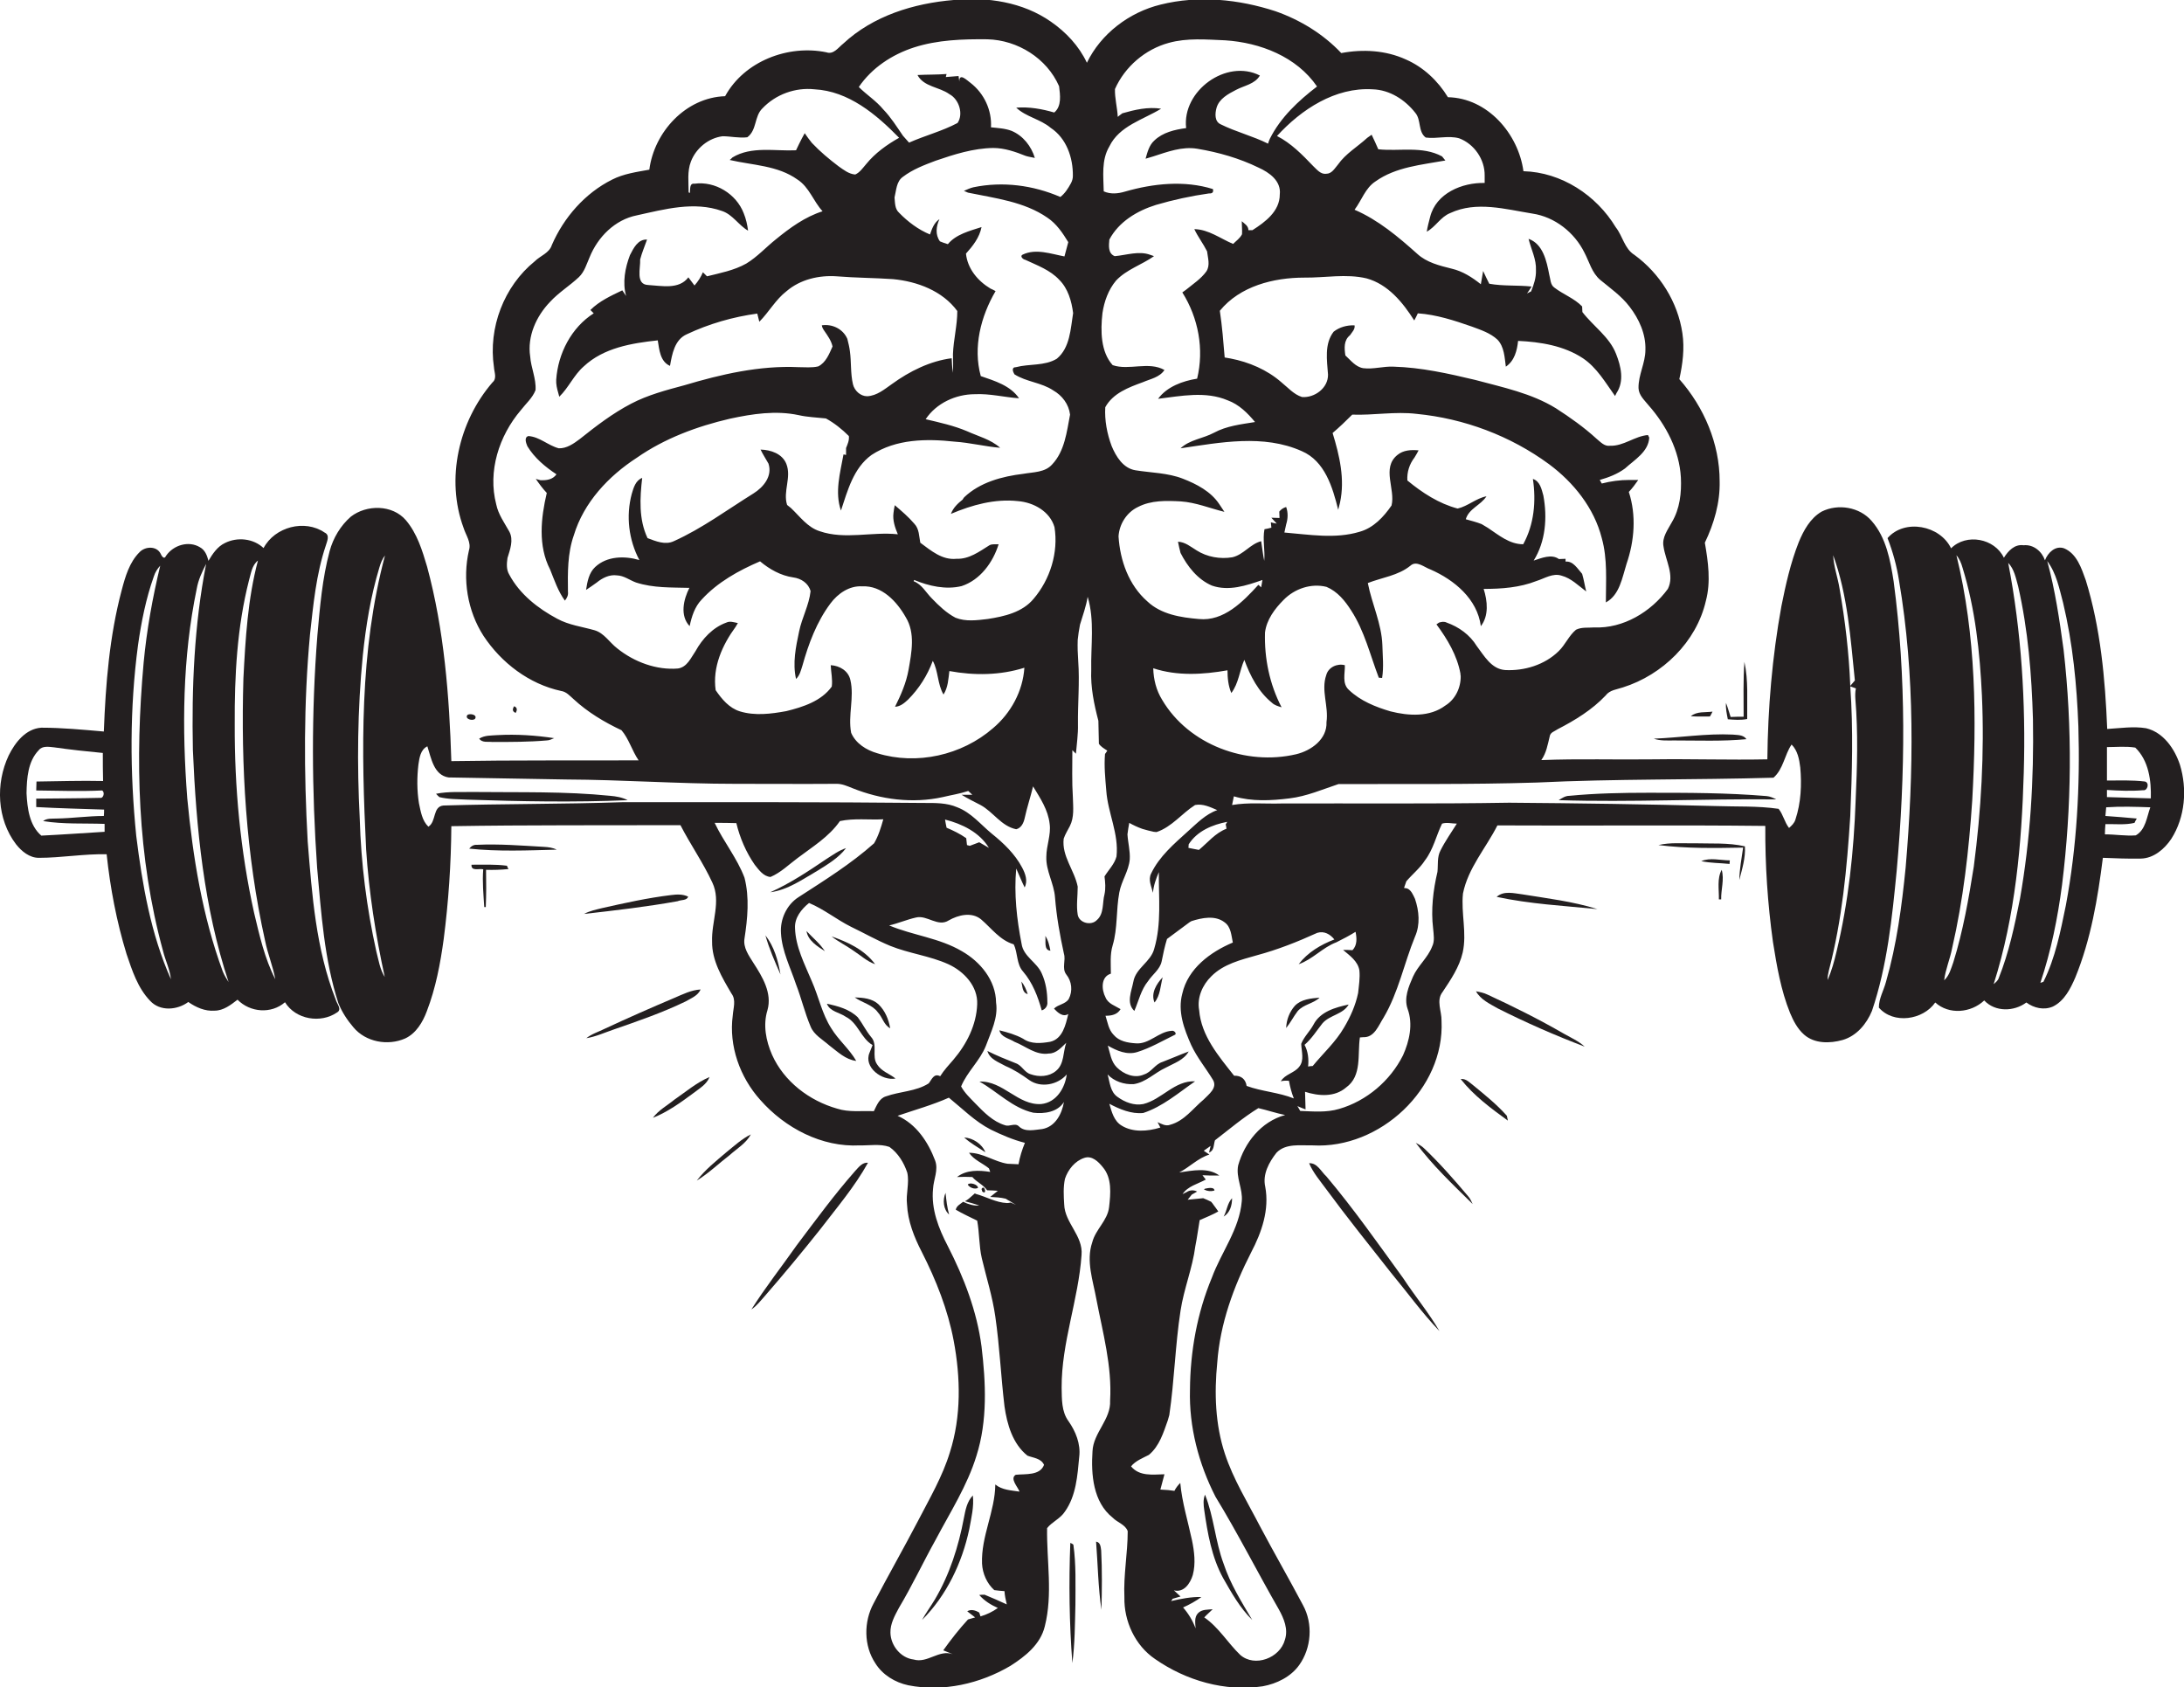 <?xml version="1.0" encoding="utf-8"?>
<!-- Generator: Adobe Illustrator 19.2.0, SVG Export Plug-In . SVG Version: 6.00 Build 0)  -->
<svg version="1.1" id="Layer_1" xmlns="http://www.w3.org/2000/svg" xmlns:xlink="http://www.w3.org/1999/xlink" x="0px" y="0px"
	 viewBox="0 0 856 661.3" enable-background="new 0 0 856 661.3" xml:space="preserve">
<g>
	<path fill="#231F20" d="M742.2,227.9c-1.3-8.3-2.9-17.2-8.6-23.7c-4.7-5.5-13.2-6.9-19.6-3.7c-4.5,2.6-7.1,7.4-9,12
		c-3.2,8.1-5.1,16.6-6.8,25.1c-3.6,19.8-5.3,39.9-5.5,60c-14.9,0.3-29.7-0.2-44.6,0c-14.7,0.2-29.3-0.3-44,0.3
		c2-2.8,2.5-6.1,3.3-9.3c0.2-1.6,2-2,3.1-2.8c6.8-3.5,13.5-7.6,18.8-13.2c1.6-2.2,4.5-2.4,6.8-3.2c15.5-4.9,28.8-17.8,32.5-33.9
		c2-7.5,0.9-15.3-0.4-22.8c3.6-7.5,6-15.7,5.8-24.1c0-14.7-6.1-29-15.8-40c1.3-5.9,2.1-12,1.2-18c-1.8-12.2-8.8-23.4-18.8-30.7
		c-3.9-2.4-4.6-7.4-7.3-10.8c-7.6-12.6-21.3-21.6-36.2-22c-2-14.7-14.1-28.7-29.6-29c-3.9-6.4-9.6-11.8-16.5-14.8
		c-7.9-3.6-16.8-4.1-25.3-2.5c-7.1-7.5-16.1-13-25.8-16.4c-14.4-4.7-30.2-6.3-45-2.6c-12.3,3-23.4,11.4-28.9,22.8
		c-3.1-6.6-8.2-12-14.1-16.1c-11-7.7-25-9.8-38.1-8.5c-15.7,1.3-31.6,6.2-43.3,17.1c-1.9,1.5-3.8,4.4-6.6,3.4
		c-15-3.1-32.2,3.5-39.7,17.2c-15.4,0.5-27.8,14-29.7,28.8c-5,0.9-10.1,1.6-14.6,3.9C229.3,75.7,221,85.2,216.3,96
		c-1,3.2-4.5,4.2-6.7,6.4c-12.1,9.8-18.3,26.1-16,41.5c0.1,2,1.3,4.4-0.6,6c-13.2,15.3-18.4,37.8-11.3,57c0.9,2.9,3.1,5.7,2.1,8.8
		c-2.6,11.3-0.6,23.7,5.7,33.5c7,10.6,17.9,18.9,30.4,21.6c2.1,0.3,3.4,1.9,4.9,3.2c5.5,5.1,12,9,18.8,12.2c2.9,3.4,4.1,8,6.7,11.8
		c-24.5,0.1-48.9-0.1-73.4,0.3c-0.8-25.6-2.8-51.4-9.5-76.2c-1.9-6.4-3.9-13-8.3-18.2c-5.3-6.2-15.4-6.2-21.6-1.4
		c-4,3.5-6.9,8.3-8.3,13.5c-2.9,10.8-3.8,21.9-4.8,33c-2.4,30.3-2.2,60.8-0.1,91.1c1.6,17.8,2.8,35.9,8.3,53
		c1.4,3.5,3.5,6.7,5.9,9.5c4.8,5.8,13.5,7.4,20.3,4.4c4.3-2,6.9-6.4,8.5-10.7c3.5-9.1,5.3-18.7,6.6-28.2c1.9-14.7,2.9-29.5,3-44.3
		c29.9-0.5,59.8-0.3,89.8-0.4c3.9,7.6,8.9,14.7,12.5,22.5c3.5,7.4-0.4,15.4-0.1,23.1c-0.1,7.5,3.9,14.1,7.6,20.4
		c1.9,2.5,0.7,5.7,0.5,8.6c-1.6,11.9,2.8,24.2,10.8,33.1c9.7,11,24.1,18.6,39,17.8c3.8,0.1,7.9-0.7,11.6,0.6c3.4,2.4,5.7,6.2,7,10.1
		c0.9,4.1-0.6,8.3-0.1,12.4c0.3,6.6,2.8,12.9,5.8,18.7c5.6,11,10.2,22.6,12.5,34.8c2.7,14.4,3,29.6-1.5,43.7
		c-2.9,9.5-7.9,18-12.4,26.7c-5.7,10.9-11.8,21.6-17.5,32.5c-3.9,7.2-3.9,16.6,0.7,23.5c2.8,4.5,7.7,7.5,12.9,8.6
		c13.7,2.7,28.1-0.6,40-7.6c5.8-3.7,11.8-8.4,13.5-15.5c3.2-12.6,0.7-25.7,0.9-38.5c2-2.5,5.2-3.7,7-6.5c4.4-6.2,4.9-14.1,5.6-21.5
		c0.6-5-1.4-9.9-4.2-13.9c-2.8-3.8-2.6-8.7-2.7-13.1c-0.1-17.7,6.6-34.5,7.8-52c0.7-7.6-6.6-12.6-6.8-19.9c-0.2-3.3-0.4-6.7,0.3-10
		c1.2-3.6,3.9-7,7.6-8.2c3-1,5.5,1.5,7.2,3.6c3.7,4.3,3.1,10.4,2.5,15.7c-0.6,5.3-5.3,8.7-6.6,13.8c-2.5,7.3,0.3,15,1.6,22.2
		c2.5,13.1,6.2,26.3,5.4,39.8c0.4,7.4-6.6,12.6-6.9,19.9c-0.6,9,0.2,19.9,7.9,26c1.8,1.9,5,2.7,5.9,5.3c0,8.7-1.7,17.2-1.3,25.9
		c-0.2,9.4,4.2,18.9,12,24.2c12.2,8.5,27.5,12.9,42.2,10.7c5.5-1,11-3.7,14.3-8.3c4.8-6.7,5.5-16.2,1.5-23.5
		c-5.5-10.4-11.4-20.6-16.9-31c-4.8-9.3-10.4-18.3-13.7-28.3c-3.8-11.5-4.2-23.8-3-35.8c1.1-15.2,6.4-29.7,13.3-43.2
		c4.1-7.8,7.2-16.7,5.5-25.7c-1.1-4.9,1.5-9.6,4.4-13.3c3.6-3.8,9.5-2.8,14.2-2.9c26.3,1.5,51.8-22.2,50.5-48.8
		c0.1-3.8-2.2-8,0.4-11.3c3.2-4.8,6.6-9.8,7.9-15.5c1.7-7.6-0.7-15.4,0.1-23.1c2-10,9-17.8,13.5-26.7c35,0.2,70-0.2,105,0.2
		c-0.1,15.2,0.9,30.4,3,45.5c1.5,9.4,3.1,18.9,6.7,27.8c1.3,3.1,2.9,6.2,5.5,8.5c4.1,3.6,10.1,3.5,15.1,2.1
		c5.5-1.6,9.4-6.3,11.5-11.4c6-17.7,7.9-36.5,9.7-55C746.8,303.3,747.2,265.4,742.2,227.9z M143.5,332.9c1.1,16.8,3.7,33.5,7.3,50
		c-1.9-3-2.4-6.6-3.3-10c-3.8-17.1-6-34.5-6.5-52c-1.1-21.3-0.9-42.8,1.2-64c1.2-11.6,3.1-23.3,6.5-34.5c0.5-1.7,1.1-3.3,2.2-4.7
		C140.9,255.1,141.6,294.4,143.5,332.9z M432.1,122.7c0.7-4.6,2.3-9.1,5.3-12.7c4.1-4.4,10.1-6.2,14.9-9.6c-0.3-0.1-1-0.4-1.4-0.5
		c-4.5-1.7-9.4,0.1-14,0.5c-2.7-1.1-2.3-4.2-2.1-6.5c3.7-7,10.9-11.3,18.3-13.6c6.8-2,13.8-3.5,20.8-4.5c1.3,0.1,1.8-0.5,1.5-1.7
		c-11.2-3.5-23.4-2.2-34.5,1c-2.7,0.8-5.6,1.1-8.3-0.1c-0.1-5.9-1-12.2,2.2-17.6c3.9-8.1,13.3-10.5,20.3-14.8
		c-5.2-0.8-10.3,0.4-15.2,1.8c-0.5,0.4-1.4,1-1.8,1.4c-0.2-3.7-1.2-7.3-1.1-10.9c3.9-8.8,11.9-15.6,21.1-18.1c7.2-2,14.7-1.3,22.1-1
		c13.7,0.9,28,6.4,36,18.1c-7.3,5.6-14.3,12.1-18.5,20.5c-0.3,0.6-0.5,1.3-0.7,1.9c-6-3-12.6-4.6-18.6-7.6c-2.4-1.1-2.2-4.2-1.6-6.4
		c1-3.6,4.6-5.5,7.7-7.1c3.2-1.7,7.3-2.2,9.3-5.6c-13.1-6.7-30.6,6-28.9,20.6c-4.5,0.6-9.2,1.7-12.5,4.9c-2,1.8-2.7,4.6-3.4,7.1
		c1-0.3,2-0.6,3-0.9c5.6-1.8,11.3-4,17.3-3c8.3,1.4,16.4,3.7,24,7.4c4.2,1.9,8.9,5.2,8.3,10.5c0,6.6-5.7,10.8-10.7,14
		c-0.4,0-1.2,0-1.6,0c0-1.7-1.5-2.5-2.6-3.5c0,1.7,0.2,3.4,0.1,5.1c-0.8,1.6-2.3,2.6-3.5,3.8c-5-2.1-9.6-5.7-15.2-5.8
		c1.4,3,3.5,5.7,5,8.7c0.3,2.6,1.3,5.5-0.3,7.9c-2.1,2.9-5.2,4.9-8,7.2c-0.4,0.3-1.1,0.8-1.4,1c6.3,10,8.6,22.3,5.8,33.8
		c-5.6,0.9-11.8,3.1-15.3,7.9c9-1.1,18.6-3.1,27.3,0.6c4.4,1.6,7.8,5,10.7,8.5c-5.5,0.9-11.1,1.5-16.1,4.2
		c-4.3,2.3-9.5,2.7-13.1,6.1c15.6-2.3,32.5-5.6,47.5,1.1c9.1,3.9,12.1,14.2,14.3,23c0.2-0.7,0.5-2.1,0.7-2.8
		c2-9.2-0.2-18.5-2.9-27.3c2.7-2.3,5.2-4.7,7.7-7.2c8.4,0.3,16.8-1.3,25.2-0.3c18.6,1.8,36.8,8.6,51.9,19.7
		c9.7,7.2,17.7,17.2,20.7,29c2.3,8.2,1.6,16.8,1.6,25.2c5.4-2.9,6.4-9.7,8.1-15.1c3.1-9,3.9-19,0.9-28.2c1.4-1.5,2.6-3.1,3.7-4.7
		c-0.7,0-2.1,0-2.8,0c-0.2,0-0.5,0-0.7,0c-3.7,0-7.3,0.5-10.8,1.4c-0.2-0.4-0.6-1.1-0.8-1.4c3.5-1,6.9-2.3,9.9-4.5
		c3.7-3.4,9.2-6.5,9.5-12.1l-0.5-1c-5.2,0.4-9.5,4.4-14.9,4.2c-2.2,0.3-3.7-1.5-5.2-2.7c-4.9-4.5-10.4-8.4-16-12
		c-9.6-5.9-20.8-8.2-31.6-11.1c-10.5-2.5-21.2-4.9-32-5.2c-4-0.2-7.9,1.1-11.9,0.6c-3-0.5-4.9-3.1-7-5c-0.4-2.8-0.7-5.9,1.8-7.9
		c0.8-1.2,2.1-2.4,1.8-3.9c-3-0.1-5.9,0.7-8.2,2.5c-3.7,4.8-2.6,11.2-2.2,16.8c0.1,5.3-5.3,9.2-10.2,8.8c-3.2-1-5.5-3.7-8.1-5.8
		c-5.6-4.9-12.7-7.9-19.9-9.3c-0.6-0.1-1.7-0.3-2.3-0.4c-0.5-6.1-1-12.3-1.9-18.3c7.9-9.7,21.1-13,33.1-13
		c8.1,0.1,16.4-1.6,24.4,0.3c8.4,2.3,14.2,9.4,18.7,16.5c0.4-0.7,1.1-2.1,1.4-2.8c7.3,0.5,14.3,2.8,21.2,5.2c3.5,1.3,7.2,2.5,10,5.1
		c2.7,2.8,2.8,7,3.3,10.6c3.4-2.3,4.4-6.3,4.8-10.1c8.8,0.4,18,1.9,25.4,6.8c5.5,3.7,8.8,9.5,12.6,14.8l0.6-1.2
		c3.1-4.7,1.7-10.5-0.2-15.3c-2.6-6.7-8.9-10.8-13.2-16.4c0-0.5-0.1-1.6-0.1-2.2c-3.1-3.2-7.4-4.7-10.9-7.4c-1.6-1.1-1.5-3.4-2-5.1
		c-1-5.2-2.4-12-8.1-14c1,4.1,3.1,8,2.9,12.3c0.1,2.9-0.8,5.6-1.9,8.3c-0.4,0.2-1.2,0.6-1.6,0.8c0.5-0.7,1.4-2,1.8-2.7
		c-5.5-0.6-11.1-0.1-16.6-1.1c-0.9-1.7-1.6-3.3-2.4-5c-0.3,1.7-0.6,3.5-0.9,5.2c-3.4-2.7-7.1-5.1-11.4-6.1
		c-4.8-1.2-9.8-2.4-13.5-5.8c-7.5-6.7-15.3-13.3-24.6-17.3c2.8-3.7,4.2-8.5,8.2-11.1c8-5.7,18.1-6.5,27.4-8.2
		c-0.3-0.4-1-1.2-1.3-1.6c-7.7-4.2-16.8-1.9-25-2.8c-0.8-1.9-1.7-3.8-2.6-5.7c-0.4,0.3-1.3,0.9-1.7,1.2c-3.8,3.5-8.5,6.2-11.5,10.5
		c-1.3,1.5-2.4,3.6-4.6,3.6c-2.2,0.3-3.7-1.7-5.1-3c-4.3-4.5-8.7-9-14.2-11.8c9.5-10.4,22.8-19.2,37.5-18.3
		c6.7,0.2,12.7,4.1,16.7,9.2c2.4,2.8,1,7.4,4.1,9.7c4.3,0.6,8.8-0.9,13.1,0.3c5.9,2.2,10.1,8.3,10,14.6c0,0.7,0,2.1,0,2.9
		c-8.8-0.2-19.1,4-21.4,13.4c-0.5,1.9-1,3.8-1.3,5.7c3.5-1.9,5.4-5.8,9.2-7.3c10.3-4.8,21.6-1.5,32.2,0.2
		c8.8,1.3,16.5,7.4,20.4,15.3c1.9,3.6,2.9,7.9,6.2,10.7c4,3.3,8.3,6.3,11.5,10.5c3.7,4.8,6.4,10.7,6.2,16.9c0,5.2-2.8,9.8-2.7,15
		c0.1,2.8,2.3,4.7,3.9,6.7c6.9,7.8,12.1,17.7,12.7,28.3c0.3,6-0.4,12.3-3.5,17.5c-1.6,3-4,6-3.3,9.6c0.8,5.5,4.4,11.2,1.7,16.6
		c-6.6,9-17.5,15.6-28.9,15.1c-2.3,0.2-4.9-0.2-7.1,0.9c-2.8,2.3-4.2,5.9-6.8,8.4c-5.5,5.4-13.5,7.8-21,7.4
		c-5.4-0.4-8.2-5.6-11.1-9.4c-2.7-4.4-7-7.5-11.8-9.2c-1-0.5-2-0.3-3,0l-1,0.7c4.3,5.8,8.1,12.2,9.4,19.3c0,0.3,0,0.6,0.1,0.9
		c0.1,4.6-2.1,9.2-6,11.6c-6.1,4.6-14.4,4.1-21.5,2.3c-5.8-1.7-11.8-4.1-16.3-8.4c-2.8-2.5-1.5-6.5-1.6-9.7c-3-0.8-6.5,0.8-7.3,3.9
		c-2.1,6,1,12.2,0.1,18.4c0.3,6.7-6,11.2-11.9,12.6c-19.6,4.6-42.1-3.7-52.5-21.3c-2.3-3.7-3.4-8-3.5-12.4
		c9.4,3.1,19.5,2.5,29.1,0.8c0,3,0.3,6.1,1.5,8.9c2.9-3.8,3.2-8.7,5.1-13c2.3,6.3,5.5,12.5,10.8,16.8c1,1,2.5,1.4,3.8,1.8
		c-4.7-9-6.8-19.2-6.5-29.3c0.6-5,3.8-9.3,7.3-12.8c4.3-4.4,10.8-6.6,16.8-5.1c4.3,1.8,7.3,5.5,9.7,9.3c5.2,8,7.4,17.4,10.8,26.3
		c0.3,0,1,0.1,1.3,0.1c0.7-4.3,0.2-8.6,0.1-12.9c-0.3-8.4-4.1-16.1-5.7-24.3c5.6-2.2,11.9-2.9,16.7-6.8c2.4-2.2,5.5,0.7,7.9,1.5
		c9.3,4.1,18.3,11.5,19.7,22.2c3.2-4.1,2.6-9.9,1.1-14.6c7,0,14.1-0.5,20.7-3.1c3.2-1,6.4-3.2,9.8-2.1c3.8,1,6.6,3.9,9.7,6.2
		c-0.6-2.3-0.9-4.6-1.6-6.9c-1.8-2-3.5-5.1-6.5-4.8l0-1.1c-0.7,0-2,0.1-2.6,0.1c-2.9-2.1-6.8-0.4-9.9,0.6c4.7-7.5,5.4-16.9,3.8-25.5
		c-0.7-2.5-1.3-5.6-4.1-6.5c1.3,8.7,0.5,17.8-3.8,25.6c-5.4,0-9.6-3.6-13.8-6.4c-0.6-0.4-1.9-1.1-2.5-1.5c-2-0.8-4.1-1.3-6.2-1.9
		c1.2-4.2,5.9-5.5,8.1-9c-4.1,0.8-7.3,3.9-11.3,4.8c-7.3-1.9-13.9-6.2-19.7-11c-0.2-3.3,0.8-6.4,2.8-9c0.6-0.9,1.1-1.9,1.6-2.8
		c-2.9-0.3-6-0.1-8.3,1.8c-6.3,5.1-0.7,13.4-2.3,19.8c-3.1,4.5-7.1,8.8-12.5,10.3c-9.6,2.9-19.7,1.1-29.5,0.3
		c0.2-0.8,0.5-2.4,0.7-3.2c0.7-2.2,0.8-4.6,0-6.8c-1.1,0.3-2,0.9-2.7,1.8c0,0.6,0.1,1.9,0.1,2.5l-3.2-0.1c0.5,0.6,1.6,1.7,2.1,2.3
		c-0.6-0.1-1.7-0.3-2.3-0.5c0,0.5,0.2,1.6,0.2,2.1c-0.7,0.2-2,0.5-2.7,0.6c-0.8,4.1,0.3,8.3-0.1,12.4c-0.5-2.5-0.8-5.1-1.2-7.7
		c-4.3,1.1-6.9,5.3-11.3,6.3c-4.8,0.8-9.9-0.1-14-2.7c-2.3-1.4-4.5-3.3-7.3-3.4c0.3,1.5,0.6,2.9,1,4.4c2.7,5.3,6.7,10.4,12.3,12.8
		c6.6,2.3,13.5,0,19.8-2.2c-0.1,0.7-0.4,2.2-0.5,2.9l-0.1-0.1c-0.2-0.2-0.7-0.7-1-0.9c-6,6.6-13.6,14.4-23.3,13.4
		c-7.1-0.6-14.8-1.8-20.2-6.9c-7.3-6.4-10.7-16-11.3-25.5c0.3-4.8,3.2-9.4,7.6-11.5c5.2-2.7,11.2-2.5,16.8-2.2
		c5.9,0.4,11.4,2.7,17.1,4.1c-0.7-1-1.3-2-2-3c-3.3-5-8.9-7.9-14.3-10c-5.9-2.3-12.4-2.3-18.6-3.3c-4.8-0.8-7.6-5.4-9.3-9.5
		c-1.8-4.8-2.8-10.1-2.5-15.2c3-5.5,9.2-7.8,14.7-9.8c3-1.3,6.6-1.9,8.5-4.8c-6.2-3.5-13.9,0.3-20.3-1.9
		C431.4,137.9,431.3,129.7,432.1,122.7z M480.7,324.8c-4.4,1.7-7.3,5.4-10.8,8.3c-1.4-0.3-2.8-0.5-4.1-0.8c0-0.4,0.1-1.1,0.1-1.4
		c3.3-5.2,9.3-7.7,15.1-8.8c-0.1,0.2-0.4,0.7-0.6,1C480.5,323.5,480.7,324.4,480.7,324.8z M241.9,254.1c-3-2.3-5.1-6-8.9-7.1
		c-4.9-1.4-10-2-14.6-4.5c-7.5-4-14.7-9.6-18.8-17.3c-1.2-2-1-4.3-0.7-6.5c1-3.3,2.5-7.1,0.7-10.4c-1.9-3.4-4.3-6.7-5.1-10.6
		c-3.4-13,1.1-26.9,9.6-36.9c2-2.6,4.6-4.8,5.8-7.9c0.3-4.5-1.8-8.8-2.1-13.2c-1.2-7.9,2.4-15.8,7.8-21.4c3.4-3.7,7.7-6.3,11.3-9.7
		c2.2-2.1,3-5.1,4.2-7.8c3.2-7.9,9.9-14.7,18.5-16.4c10.9-2.4,22.5-5.6,33.4-1.7c4.2,1.4,6.5,5.6,10.2,7.7c-0.3-2.3-0.8-4.6-1.7-6.8
		c-2.9-7.6-11.2-12.7-19.3-11.6c-2.1-0.3-1.6,2.3-1.8,3.6c-0.1,0-0.3-0.1-0.5-0.2c0-4-0.6-8.2,0.9-12.1c2-5.2,6.9-9.2,12.4-9.9
		c3.2,0,6.4,0.8,9.7,0.4c3.8-2.8,2.7-8.2,5.9-11.3c5.2-5.5,12.9-8.3,20.4-7.5c13.4,0.7,24.2,9.8,33.2,19c-4.8,2.7-9.4,6-12.9,10.3
		c-1.3,1.5-2.5,3.3-4.3,4.1c-2.5-0.2-4.5-1.8-6.5-3.2c-3.7-2.8-7.3-5.8-10.5-9.2c-1-1.2-1.9-2.5-2.8-3.8c-0.8,1.4-1.5,2.8-2.2,4.2
		c-0.3,0.6-0.9,1.9-1.2,2.5c-8.2,0.4-17.5-1.7-24.9,2.8c-0.3,0.3-0.8,0.8-1.1,1c9,2.1,18.8,2.1,26.6,7.7c4.6,3,6.2,8.5,9.8,12.4
		c-6.9,2.2-12.8,6.5-18.3,11c-3.9,3.1-7.3,6.9-11.6,9.5c-4.8,2.7-10.2,3.7-15.4,5c-0.4-0.4-1.2-1.2-1.6-1.6
		c-0.8,1.9-1.9,3.6-3.3,5.2c-0.8-1.1-1.6-2.1-2.4-3.2c-3.7,4.9-10.5,3.3-15.8,3c-5-0.2-2.9-6.7-3.1-10c0.7-2.7,1.8-5.2,2.7-7.8
		c-3.6-0.2-5.3,3.4-6.7,6.1c-1.9,5-3,10.7-1.5,16c-0.5-0.7-1-1.5-1.5-2.2c-4.4,2.1-9,4.2-12.5,7.7c0.3,0.3,1,1,1.3,1.3
		c-8.8,5.6-14,15.8-14.7,26c-0.1,1.8,0.3,3.5,0.8,5.2l0.4,1.5c3.7-3.6,5.7-8.5,9.6-11.9c7.8-7.3,18.8-9.1,29-10.2
		c0.6,3.6,0.9,8.3,4.8,10c0.8-4.6,1.8-10.3,6.6-12.4c8.7-4.1,18.1-6.8,27.6-8.1c0.2,0.8,0.6,2.4,0.8,3.2c3.8-3.8,6.4-8.7,10.7-12
		c5.4-4.6,12.7-6.3,19.7-5.8c7.3,0.6,14.7,0.6,22,1.1c9.5,0.9,19.4,4.6,25.2,12.5c0,5.7-1.5,11.2-1.7,16.9c0,2.5,0.2,4.9-0.1,7.3
		c-0.2-1.9-0.3-3.8-0.4-5.7c-8.5,1.1-16.5,5.1-23.4,10.1c-3,2.1-5.9,4.6-9.7,4.8c-2.7,0-5-2.2-5.6-4.7c-1-4.3-0.6-8.7-1.2-13
		c-0.2-1.6-0.6-3.2-1-4.8c-1.7-3.9-5.9-5.9-10-5.3c0.1,0.8,0.5,1.5,1,2.2c1.3,1.9,2.7,3.8,3.2,6.1c-1.3,2.9-2.6,6.3-5.6,7.8
		c-2.5,0.6-5.2,0.3-7.8,0.3c-15.2-0.7-30.3,2.8-44.7,7.1c-7.1,1.9-14.3,3.8-20.8,7.2c-7.3,3.8-13.8,8.8-20.2,13.9
		c-2.4,1.8-5.1,3.7-8.2,3.6c-4.2-1.1-7.5-4.5-11.9-4.8c-1.8,0.5-0.9,2.8-0.4,4c2.8,4.6,7,8.1,11.4,11c-1.5,2.1-3.9,2.4-6.3,2.3
		l-1.8-0.5c1.3,1.9,2.7,3.8,4.3,5.5c-2.3,9.8-3.5,20.7,1.3,30c1.7,4.2,3.1,8.5,5.8,12.2c0.8-1,1.4-2.1,1.2-3.5
		c-0.1-7.4-0.2-15,2.3-22.1c3.9-12.9,13.6-23.2,24.7-30.4c10.9-7.6,23.6-12.3,36.5-15.3c8.8-1.9,18-3.3,26.9-1.4
		c3.5,0.8,7.1,0.9,10.7,1.3c3.3,1.8,6.3,4.2,9,6.9c0.2,1.7-0.5,3.2-1.1,4.7c0,0.7,0,2,0,2.7l-1-0.2c-1.3,7.2-3.5,14.8-1,22
		c2.6-7.8,4.9-16.7,12-21.8c9.6-6.3,21.6-6.4,32.6-5.2c6,0.4,11.8,1.9,17.8,2.4c-3.7-3.3-8.6-4.5-13-6.5c-5.2-2.2-10.7-3.4-16.2-4.7
		c4.2-6.3,11.8-9.8,19.3-9.8c5.8-0.3,11.5,1.2,17.3,1.6c-3.4-5-9.5-6.8-15-8.7c-3.1-11.3,0-23.4,5.8-33.3c-0.5-0.3-1.5-0.8-2-1
		c-5-3-9-7.8-9.6-13.7c2.7-3,5.3-6.3,6.1-10.4c-4.6,1.5-10,2.8-13.2,6.7c-1.1-0.3-2.1-0.7-3.1-1.1c-1.9-2.6-1.5-5.9-0.2-8.7
		c-2.1,1.4-2.9,3.7-3.7,6c-4.6-1.9-8.7-5-12.1-8.5c-1.7-1.5-1.6-3.9-1.8-6c0.7-2.8,0.7-6.3,3.3-8.1c3.8-2.9,8.3-4.6,12.8-6.3
		c7.3-2.5,14.8-4.9,22.6-5c4.4,0,8.7,1.5,12.7,3.1c1.2,0.4,2.4,0.5,3.6,0.8c-1.4-4.6-4.6-8.7-9.1-10.6c-2.6-1-5.4-1.1-8.1-1.4
		c0.4-6.7-2.7-13.3-8-17.4c-1.4-1-4.5-4.2-4.4-0.5c-0.1-0.6-0.2-1.7-0.3-2.2c-1.7,0.1-3.3,0.3-5,0.4L371,29
		c-3.8,0.3-7.6,0.2-11.4,0.4c2.5,4.7,8.5,4.6,12.5,7.5c3.8,2,5.6,7.8,3.2,11.3c-6,3.2-12.7,4.9-19,7.7c-0.8-0.9-1.6-1.8-2.4-2.7
		c-2.4-3.5-4.7-7.2-7.7-10.3c-2.8-3.4-6.5-5.7-9.6-8.8c5.1-7.5,13-12.7,21.6-15.5c9.3-3,19.2-3.3,28.8-3.2
		c11.8,0.3,23.3,7.4,28.1,18.4c0.4,3.4,1.1,7.8-1.9,10.3c-4.8-1.4-9.8-2.3-14.9-1.9c3.8,3.6,9.5,4.5,13.5,7.9
		c6.2,4.1,8.8,11.7,8.7,18.9c0,1-0.3,2-0.8,2.9c-1.1,2-2.3,3.9-4.1,5.3C405,72.6,393,71,381.5,73.4c-1.3,0.3-2.5,0.9-3.7,1.4
		c0.4,0.2,1.2,0.5,1.6,0.7c10.6,2.2,22,3.5,31.1,9.8c3.6,2.4,6,6,8.2,9.6c-0.5,1.9-1,3.8-1.5,5.6c-5.3-1-11.2-3.2-16.4-0.7
		c-1.2,0.6,0.2,1.9,1,2c4.7,2.2,9.8,4,13.4,7.9c3.4,3.4,4.8,8.3,5.4,13c-1,6.2-1.2,13.6-6.4,17.9c-4.8,2.9-10.7,1.9-16,3.3
		c-1.9,0-1.2,1.8-0.6,2.8c4.7,3,10.6,3.2,15.2,6.3c3.5,2,6.1,5.4,6.6,9.5c-1.3,6.8-2.1,14.3-7,19.5c-2.8,3.2-7.4,3-11.3,3.7
		c-8.3,1-17,3.3-23.2,9.2c-0.2,0.2-0.5,0.7-0.6,0.9c-1.9,1.5-3.7,3.2-4.6,5.6c8.3-3.5,17.2-6,26.3-5c6.1,0.5,12.5,4,14.3,10.2
		c1.6,9.9-1.7,20.5-8.2,28.1c-4.4,5.3-11.5,6.9-18,7.9c-4.2,0.5-8.6,1.1-12.6-0.5c-3.6-1.9-6.5-4.7-9.3-7.6
		c-2.3-2.3-3.9-5.5-7.1-6.7c0-0.1,0.2-0.4,0.2-0.5c5.8,2.4,12.4,3.9,18.6,2.4c7.3-2.4,12.3-9.3,14.5-16.4c-1.2,0.1-2.5-0.2-3.6,0.4
		c-4,2.5-8,5.5-12.9,5.3c-5.6,0.6-10-3.2-14.2-6.3c-0.5-2.5-0.4-5.4-2.3-7.4c-2.3-2.7-5-5-7.7-7.3c-0.2,1-0.4,2-0.5,3
		c-0.4,2.9,0.6,5.8,1.7,8.4c-10.2-1.1-20.7,2.2-30.6-1.2c-4.8-1.5-7.8-5.8-11.3-9.1c-0.4-0.3-1.1-0.9-1.5-1.2
		c-1.7-5.3,1.8-10.8-0.3-16.1c-1.6-4-6.1-5.5-10.1-5.6c0.9,1.9,2.1,3.7,3.1,5.5c1.6,4.9-1.9,9.2-5.9,11.7
		c-10.3,6.4-20.1,13.7-31.2,18.7c-3.4,1.6-7.1,0-10.3-1.2c-3.5-7.4-3-15.7-2.1-23.6c-2.6,1-3.4,3.9-4.1,6.3c-2.3,8.6-1.2,18,3,25.9
		c-5.7-1.7-12.7-1.6-17.3,2.7c-2.5,2.3-3.1,5.8-3.6,9c1.4-0.9,2.8-1.9,4.2-2.9c2.2-1.8,5-3.2,7.9-2.8c2.8,0.1,5,1.9,7.5,2.8
		c6.8,2.2,13.9,1.9,20.9,2.1c-2.3,4.5-3.8,10.9,0.1,15c0.8-3.8,2-7.6,4.7-10.4c6.2-6.8,14.5-11.4,22.9-15c3.7,3.1,8.1,5.6,13,6.3
		c3.1,0.4,6,2.3,6.8,5.4c-0.6,5.5-3.4,10.4-4.5,15.8c-1.3,6.1-2.6,12.4-1.2,18.6c1.5-1.4,1.9-3.4,2.5-5.2c2.4-8.6,5.6-17.2,11-24.4
		c2.9-3.9,7.4-7,12.4-6.7c7.7-0.4,13.6,5.9,17.1,12.1c3.8,6.2,2.3,13.8,1.1,20.6c-0.9,5.1-3,9.9-5.3,14.5c2.1-0.1,3.7-1.5,5.1-2.8
		c4.3-4.3,7.6-9.5,9.7-15.2c2.2,4,1.8,9.1,4.2,13.2c1.8-2.8,1.9-6.1,2.3-9.2c9.8,1.8,19.9,1.7,29.4-1.3c-0.6,9.2-5.3,17.8-12.3,23.7
		c-12.2,10.6-29.9,14.6-45.4,9.8c-4.2-1.2-8.4-3.8-10.2-8c-1.3-6.9,1.3-13.9-0.3-20.7c-0.8-3.6-4.2-5.6-7.7-5.8
		c0.1,2.8,0.8,5.6,0.4,8.4c-4.1,5.7-11.3,8-17.8,9.6c-6,1.1-12.3,1.9-18.2,0.1c-4.2-1.3-7.1-4.8-9.5-8.3c-1.3-9,2.6-17.7,7.8-24.8
		c0.2-0.4,0.7-1.2,0.9-1.5c-1.5-0.3-3.1-0.9-4.5-0.2c-5.3,1.9-9.4,6.3-12.1,11.2c-1.8,2.6-3.3,6.3-6.9,6.8
		C257.4,262.7,248.6,259.5,241.9,254.1z M347.2,429.7c-2.6,0.8-3.6,3.6-4.7,5.8c-4.8-0.2-9.8,0.5-14.4-1
		c-10.9-3.1-20.8-10.6-25.5-21.1c-2.4-5.5-3.6-11.7-1.8-17.5c1.9-6.7-2-13.1-5.5-18.5c-1.8-2.9-4.1-6-3.5-9.6c1.2-7.8,2-16,0-23.8
		c-2.9-7.7-8.2-14.1-11.7-21.5c2.8,0,5.7,0,8.5,0.1c1.4,5.8,3.8,11.4,7.2,16.3c1.6,2,3.4,4.6,6.2,4.8c4-1.7,7.1-4.8,10.6-7.4
		c5.8-4.4,12.3-8.3,16.6-14.5c5.6-1.2,11.4-0.4,17-0.7c-0.9,3.2-1.9,6.5-3.6,9.4c-9.1,8.1-19.4,14.5-29.6,21.1
		c-4.7,3-7.3,8.7-6.9,14.2c0.4,7,3.7,13.4,5.9,20c2.1,5.4,3.4,11.1,5.7,16.5c1.3,3.3,4.7,5.1,7.3,7.4c3.3,2.5,6.4,5.6,10.6,6.1
		c-2.7-4.7-7-8.2-9.8-12.8c-3.6-5.6-4.9-12.3-7.6-18.4c-2.8-6.7-6.4-13.5-6.6-20.9c-0.2-4,2.5-7.4,5.5-9.8
		c5.8,2.4,10.8,6.5,16.4,9.3c5.2,2.5,10.1,5.3,15.4,7.5c7.4,3,15.5,3.9,22.8,7.2c6.1,2.8,11.6,8.6,11.3,15.7
		c-0.3,8.1-4.1,15.6-9.3,21.7c-1.8,2.1-3.7,4.1-5.2,6.5c-2.5-1.3-3.3,1.3-4.5,2.8C359,427.8,352.8,427.7,347.2,429.7z M398.1,578
		c-2.4,1.5,0.8,4.7,1.5,6.6c-3.3-0.5-6.8-0.6-9.5-2.8c-0.1,10.6-5.6,20.3-5.2,31c0.2,3.9,1.9,7.8,4.8,10.4c1.3,0.2,2.7,0.3,4,0.4
		c0.1,1.8,0.5,3.5,0.9,5.2c-2.9-1.3-5.7-2.6-8.7-3.8c-0.5,0-1.5,0-2.1,0.1c2,2.3,4.6,3.9,7.3,5.1c-2.1,1.5-4.4,2.6-6.8,3.3l-0.5-1.5
		c-1.5-0.9-3.2-1.4-4.7-0.5c1,0.8,2.1,1.6,3.1,2.4c-0.7,0.2-2.1,0.6-2.8,0.8c-3.5,3.8-6.7,7.9-9.7,12.1c1.2,0.5,2.5,1,3.7,1.5
		c-5.4-1.9-9.9,3.7-15.3,2.1c-5.1-0.6-9-5.5-9.1-10.5c-0.1-3.5,1.7-6.7,3.3-9.7c5.2-8.7,9.5-17.9,14.4-26.7
		c5.7-10.8,12.4-21.2,16-32.9c4.4-13.8,3.7-28.7,2-42.9c-1.8-13.8-6.9-27-13.2-39.3c-3.6-6.9-6.6-14.5-5.8-22.5
		c0.2-3.7,2.2-7.4,0.8-11.1c-2.7-7.2-7.4-14.3-14.7-17.5c6.7-2.3,13.6-4.2,20.1-7.1c5.3,4.3,10.2,9.3,16.4,12.5
		c4.3,2.1,8.7,4,13.4,5.2c-1.1,2.7-2,5.5-2.5,8.4c-1.4-0.1-2.8-0.1-4.3-0.2c-5.2-0.8-9.7-4.3-15.1-4.3c1.9,2.8,5.2,4,7.8,6.1
		c0.1,0.3,0.4,1,0.5,1.4c-4.4-0.7-9.3-0.9-13,2c2-0.1,4-0.1,6,0c1.7,2,4.3,3,5.8,5.2c1.4,0,2.8,0.1,4.2,0.2c-1,0.8-2,1.6-3,2.4
		c2,0.1,4.1,0.2,6.1,0.7c0.4,0.3,1.3,0.8,1.7,1c0.8,0.5,1.5,1,2.3,1.4c-0.5-0.2-1.6-0.7-2.1-0.9c-0.3,0.1-1,0.2-1.4,0.2
		c-4.4-0.2-8.2-2.5-12.3-3.6l-0.3-0.2c-0.8,0.7-1.6,1.4-2.4,2.1c-0.4,0.3-1.1,0.8-1.5,1c1.9,0.5,3.8,1,5.6,1.7
		c-2.2,0.1-4.3-0.5-6.3-1.5c-1.1,0.9-2.6,1.6-2.9,3.1c2.7,1.6,5.6,2.9,8.4,4.3c0.9,4.9,0.7,9.9,1.8,14.7c1.8,7.6,4.2,15.1,5.3,22.9
		c1.7,11.7,2.2,23.5,3.6,35.2c1,7,3.2,14.7,9,19.3c2.3,0.9,5.3,1,6.5,3.6C407.6,578.4,401.9,577.6,398.1,578z M418.9,391.5
		c-1.3,2.1-4.1,2.1-5.8,3.8c1.4,1.5,3.5,3.5,5.6,2.1c-1,4.2-2.2,9.8-7.1,10.9c-3.5,0.6-7.5,1-10.6-1.2c-2.9-1.6-6.1-2.5-9.3-3.3
		c0.6,2.7,3.9,3.2,5.9,4.5c4.4,1.7,8.4,5.4,13.5,4.6c2.9,0,4.9-2.4,6.8-4.2c-1.3,3.6-0.7,8.3-4,11c-2.7,2.3-6.7,2.5-10,1.3
		c-2.4-0.7-3.4-3.5-5.8-4.3c-3.8-1.5-7.5-3-11.1-4.8c0.9,3.3,4.5,4.4,7.1,5.9c3.3,1.4,6.4,3.4,9.3,5.5c4.5,3.2,11.2,1.9,14.7-2.2
		c-0.7,5.4-4.1,11-10,11.6c-9.1,0.6-15-9.2-24.2-8.8c7.1,4,13,10.4,21.1,12.2c4.3,0.5,9.5-0.2,12-4.2c-0.8,4.7-3.4,9.7-8.5,10.6
		c-3,0.3-6.7,1.3-9.1-1c-1.5-1.6-3.7,0.2-5.5-0.5c-4.7-1.4-8.3-5.1-11.6-8.5c-2-2.1-4.2-4.1-5.6-6.7c2.4-5.8,7.4-10.1,9.7-15.9
		c2-5.5,4.9-11,4-17c-0.1-8.7-6.2-16-13.4-20.1c-8.8-5.2-19.2-6.2-28.5-10.1c3.5-0.8,6.9-2.3,10.5-3.1c4.4-1.1,8.6,3.9,12.9,1.1
		c3.7-2.1,8.9-3.4,12.6-0.4c4.1,3.5,7.4,8.2,12.8,9.8c1.7,3.4,1,7.7,3.7,10.7c3.7,4.3,5.8,9.8,7.3,15.2c1.4-0.4,2.4-1.8,2.2-3.3
		c0-3.8-0.6-7.7-2.2-11.2c-1.9-4.4-7.2-6.6-7.9-11.6c-1.9-9.7-3-19.6-2.1-29.5c1.1,2.4,2.1,5,3.3,7.4c1.3-2.5,0.3-5.4-1-7.8
		c-2.8-5.3-7.2-9.5-11.8-13.2c-4.4-3.6-8.1-8.3-13.6-10.4c-4.1-1.8-8.7-1.7-13.2-1.7c-39.3-0.4-78.7-0.3-118.1-0.3
		c-23.4,0.8-46.7,0.6-70.1,1.3c-4.3,0.4-2.7,6.3-5.9,8.3c-2.5-2.4-3-6-3.7-9.2c-0.8-5-0.8-10.2-0.2-15.2c0.4-2.6,0.8-5.8,3.5-7.1
		c1.5,4.6,2.5,11.3,8.3,12.2c15.4,0.3,30.8,0.5,46.1,0.8c22,0.1,44,1.7,66.1,1.7c13.3,0,26.6,0.1,40,0c2.1,0,4.1,0.9,6.1,1.7
		c11.2,4.5,23.6,6.1,35.4,3.5c3.3-0.8,6.7-1.3,10-2.4c0.4,0.4,1.2,1.1,1.6,1.5c-1,0-3.1,0-4.2,0c2.4,1.5,4.9,2.7,7.4,4
		c5,2.7,8.1,8.3,14,9.5c2-0.5,2.9-2.5,3.3-4.3c0.9-4.2,2.3-8.3,3.3-12.5c2.8,4.6,5.9,9.2,6.5,14.7c0.6,4.3-1.3,8.5-1.3,12.9
		c-0.2,5.5,3,10.4,3.4,15.9c0.6,7.5,1.9,14.8,3.5,22.1c0.8,2.6-0.9,5.7,0.9,8.1C420.1,384.6,420.5,388.4,418.9,391.5z M370.4,321.2
		c6.7,1.7,13.5,5,17.2,11.1c-1.3-0.7-2.5-1.5-3.8-2.2c-1.2,0.5-2.5,0.9-3.7,1.4c-0.3-0.1-0.8-0.2-1.1-0.3c-0.1-0.7-0.2-2-0.3-2.7
		c-2.4-1.7-5.1-3-7.7-4.1C370.7,323.2,370.6,322.2,370.4,321.2z M429.9,360.6c-2.2,2.3-6.9,1.2-7.5-2.1c-0.6-3.6,0-7.3,0-11
		c-1.3-6.5-6.3-11.9-5.5-18.8c0.6-1.8,1.6-3.3,2.4-4.9c1.8-3.5,1.3-7.5,1.2-11.3c-0.4-6.2-0.2-12.3-0.2-18.5c0.3,0.3,1,1,1.4,1.4
		c0.3-3.8,0.9-7.6,0.8-11.5c-0.1-8.3,0.7-16.5,0.1-24.8c-0.2-2.8-0.3-5.6-0.2-8.3c0.2-2,0.5-4,0.9-6c1.1-3.6,2.4-7.2,3-10.9
		c2.8,9.3,1.2,19.1,1.4,28.6c-0.3,6.8,1.1,13.5,2.8,20c0.1,3,0.1,6,0.2,9c0.8,1.2,2.1,1.9,3.3,2.7l-0.2,0.3c-0.2,0.3-0.5,0.8-0.7,1
		c-0.4,4.8,0.1,9.6,0.5,14.4c0.6,8.7,5,16.9,4,25.8c-0.8,3-3.1,5.2-4.7,7.8c0.3,2.3,0.5,4.7,0,7C432,353.8,432.8,358.1,429.9,360.6z
		 M439.7,441.2c-3.1-1.8-4-5.5-4.9-8.6c4,2.1,8.6,4.1,13.3,3.6c7.6-2.5,13.8-7.9,20.3-12.4c-8-0.4-13,7.1-20.3,8.9
		c-3.6,0.7-7.2-0.7-10.1-2.8c-2.9-2-3-5.8-3.9-8.8c2.6,2.7,6.4,4,10.2,3.8c4.8-0.7,8.2-4.4,12.5-6.4c3.3-1.8,7.2-3,9.1-6.4
		c-3.5,1.3-6.9,2.8-10.3,4.1c-2.9,0.9-4.3,4-7.2,4.9c-3.7,1.7-8-0.1-10.7-2.8c-2.3-2.3-2.6-5.6-3.5-8.5c3.5,2,7.5,3.8,11.6,2.5
		c5.1-1.6,9.7-4.3,14.4-6.6c1.4-0.4,0-2-1-1.7c-5.1,0.3-8.8,5.4-14.1,4.9c-3.1-0.2-6.5-0.8-8.6-3.3c-2-2-2.4-5-3.2-7.5
		c2.3,0,4.6-0.4,5.9-2.6c-2.1-1.3-4.9-2.1-5.9-4.6c-1.6-3-1.9-8.1,2.1-9.3c0-3.7-0.4-7.5,0.7-11.1c2-6.7,1.3-13.8,2.6-20.7
		c0.8-4.5,3.7-8.4,4.1-13c0.2-3.3-0.7-6.5-0.9-9.8c0.2-1.5,0.4-3,0.7-4.5c1.6,0.9,3.3,1.7,5,2.3l0.3,0.1c1.4,0.4,2.8,0.8,4.3,1.1
		l1.1,0.1c6-2,9.9-7.3,15.1-10.6c3.1-0.6,5.9,0.8,8.7,2c-4.6,1.6-8,5.2-11.5,8.3c-5.4,4.9-11.2,9.8-14.4,16.5
		c-1.3,2.5,0.1,5.1,0.7,7.6c0.2-2.8,1.2-5.5,2.3-8.1c-0.1,10,1.1,20.2-1.8,30c-1.3,5.2-7.3,7.6-8.2,13c-0.7,3.7-2.9,8.3,0.4,11.4
		c1.7-3.9,2.6-8.3,5.4-11.7c1.7-2.6,4.6-4.5,5.3-7.7c0.6-3,1.2-5.9,2.1-8.8c3-2.2,5.9-4.4,8.9-6.6l0.7-0.4c4.1-1.3,9.3-2.4,13,0.5
		c2.5,1.8,2.6,5.1,3.2,7.9c-8.8,3.7-17.6,10.2-19.8,20c-1.9,7,0.7,13.9,3.5,20.2c2.3,4.9,5.7,9,8.5,13.6c1.9,3.2-1.7,5.7-3.6,7.7
		c-4.2,3.5-7.6,8.4-13.1,9.9c-1.8,0.7-3.4-0.3-5-1c0.3,0.5,0.8,1.6,1.1,2.1C449.6,443.5,444,443.8,439.7,441.2z M485.3,456.7
		c-1,4.8,1.9,9.3,1.4,14.1c-0.9,10.9-8,19.9-11.7,29.9c-5.8,13.9-8.5,29-8.6,44c-0.4,14.5,3.4,29,10,41.9
		c8.8,14.4,16.4,29.5,24.8,44.1c2,3.6,3.8,7.8,2.4,12c-1.9,7.1-11.8,10.9-17.5,5.9c-4.9-4.7-8.4-10.8-14.1-14.7
		c1-1.1,2.2-2.1,3.3-3.2c-2,0.2-4.2,0-5.7,1.5c-1.6,1.6-1.1,4-1,6c-1.1-3-2.8-5.8-4.9-8.2c2.5-1.1,5-2.5,7.2-4.1
		c-4-0.1-8,0.7-11.9,1.6c0.2-0.2,0.5-0.7,0.6-0.9c0.8-0.2,2.3-0.7,3.1-0.9c-0.9-0.8-1.7-1.6-2.6-2.4c3.9,1,6.4-2.7,7.4-6
		c1.2-4.5,0.6-9.2-0.3-13.6c-1.6-7.5-3.9-14.8-4.6-22.5c-0.9,0.9-1.7,1.9-2.3,3.1c-0.8-0.1-1.6-0.2-2.4-0.3c-0.8,0-2.4-0.2-3.1-0.2
		c0.5-2,1.1-4,1.6-6c-4.6,0.1-9.8,0.9-13.1-3.1c1.8-2.2,4.5-3.2,7-4.5c4.1-3.4,5.7-8.7,7.4-13.5c0.2-0.7,0.4-1.4,0.6-2.1
		c2-13.6,2.3-27.3,4.4-40.9c1.3-8.6,4.7-16.7,5.8-25.3c0.7-3.4,1.1-6.8,1.7-10.2c2.5-1.1,5-2.1,7.3-3.4c-0.6-0.9-1.2-1.7-1.8-2.5
		c-0.2-0.3-0.7-1-1-1.3c-1-0.5-2.1-1-3.1-1.4c-2,0.2-4.1,0.4-6.1,0.6c0.4-0.5,1.2-1.5,1.6-2c0.5-0.3,1.6-0.9,2.1-1.2
		c-1.3-0.7-2.9-0.6-4.1,0.2c-0.4,0.2-1.2,0.6-1.6,0.8c2-3.1,6-4,9.1-5.7c-0.3-0.4-1-1.3-1.3-1.7c0.7,0,2,0.1,2.7,0.1
		c1,0,2.9,0,3.9,0c-4.6-3.3-10.5-1.9-15.7-1.2c4.1-2.1,7.3-5.6,11.8-7c-0.7-0.5-1.5-1-2.2-1.5c0.7-0.5,2-1.4,2.7-1.9
		c-0.2,0.7-0.5,2-0.6,2.6c2.1-0.8,1.7-3.1,2.3-4.8c5.6-4.3,11-8.9,17-12.6c3.5,0.8,7,2,10.5,2.7
		C494.2,439.6,487.8,447.9,485.3,456.7z M505.2,423.6c0.4,2.3,1,4.6,1.9,6.9c-6-2.4-12.5-2.7-18.5-4.9c-0.4-2.7-2.2-4.1-4.9-4
		c-6-7.6-12.9-15.6-13.7-25.7c-0.9-4.9,1.3-9.9,4.8-13.3c4.8-4.8,11.5-6.4,17.8-8.2c8.2-2.2,16-5.3,23.7-8.8c2.7-0.8,5,0.5,6.7,2.6
		c-5.3,2-10.5,5.1-14,9.7c5.5-1.9,9.4-6.6,14.8-8.6c2.6-1.3,5.1-2.6,7.5-4.1c0.5,2.5,0.7,5.2-1.2,7.2c-1.2-0.1-2.4-0.1-3.7-0.1
		c2.6,2.2,5.8,4.4,6.4,8c0.3,3-0.2,6-0.5,8.9c-1,4.8-3,9.3-5.5,13.5c-3.3,5.7-8.2,10.1-12.3,15.1c-0.5,0-1.4,0.1-1.8,0.2
		c0.3-2.9,0-5.9-1.4-8.5c2.8-2.4,4.7-5.5,7-8.4c2.8-3.3,8.1-3.5,10.3-7.4c-5.2,1.1-11.2,2.8-13.8,7.9c-1.4,2.6-3.7,4.7-4.8,7.5
		c0.1,3,1.3,6.5-0.8,9c-1.9,2.5-5.6,2.9-7.2,5.7C502.8,423.5,504.4,423.5,505.2,423.6z M564.6,333.3c-1.4,2.6-0.9,5.6-1.2,8.4
		c-1.7,7.2-2.6,14.8-1.7,22.2c0.2,2.4,0.7,4.9-0.4,7.1c-1.7,4.4-5.6,7.5-7.5,11.8c-1.7,3.9-3.6,8.3-2.1,12.6
		c2.2,6,0.7,12.6-1.8,18.2c-5,10-14.3,17.9-25,21c-5,1.5-10.2,1-15.3,0.8c-0.3-0.5-0.8-1.5-1.1-1.9c1.1,0.5,2.1,0.9,3.2,1.3
		c-0.1-2.3-0.1-4.6-0.2-6.9c5.3,1.7,11.6,2.2,16.1-1.7c6.3-4.5,4.4-13,5.4-19.6l1.3-0.1c4.4,0.2,6-4.6,8-7.7
		c5.8-9.8,8-21.2,12.3-31.7c2.1-4.7,1.6-10.1,0-14.8c-0.7-1.5-1.5-3.5-3.1-4.1l-1.2-0.2c0.3-0.9,0.6-1.7,0.9-2.6
		c2.4-2.8,5.3-5.1,7.3-8.2c3.3-4.3,4.4-9.7,6.7-14.4c1.9-0.6,3.9,0,5.8,0C568.8,326.3,566.4,329.7,564.6,333.3z M703.7,321.2
		c-0.4,1.4-1.5,2.4-2.5,3.3c-1.8-2.3-2.3-5.3-4.1-7.5c-8.2-1.2-16.6-0.8-24.8-1.1c-26.9-0.7-53.8-1.1-80.8-1.3
		c-29.7,0.5-59.5,0.2-89.2,0.3c-6.5,0.2-13-0.5-19.4,0.6c0.2-1.1,0.5-2.3,0.7-3.4c7.1,2.1,14.6,1.7,21.8,0.8
		c6.7-0.8,12.9-3.5,19.2-5.6c25.9-0.1,51.7,0.2,77.6-0.6c30.9-1.5,62-1,92.9-1.9c3.9-3.4,4.3-8.9,7.1-13c2.4,2.4,3,5.8,3.4,9
		C706.2,307.5,705.9,314.6,703.7,321.2z M727,266.7c-0.6,0.7-1.2,1.4-1.8,2.1c-0.5-12.8-2-25.5-4.2-38.1c-0.7-4.4-2.3-8.6-2.5-13.1
		C724.2,233.3,725.3,250.2,727,266.7z M727.3,313.7c-0.7,19.9-2.8,39.8-7.5,59.3c-0.9,3.8-1.9,7.5-3.5,11.1c0-1.3,0.2-2.5,0.5-3.7
		c5.2-19.8,7.1-40.2,8.4-60.6c0.7-16.9,1.2-33.9,0-50.8c0.6,0.2,1.7,0.6,2.2,0.8c-0.3,1.4-0.3,2.8-0.2,4.2
		C728.3,287.2,727.9,300.5,727.3,313.7z"/>
	<path fill="#231F20" d="M120.6,329.8c-1.5-27-1.6-54.1,0.9-81.1c1.3-11.7,2.4-23.6,6.2-34.9c0.5-1.7,1.7-4.1-0.5-5.1
		c-7.8-5.3-19.5-2.2-23.9,6.1c-4-3.8-10.3-4.4-15.1-2c-3,1.4-4.9,4.3-6.5,7c-0.5-2-1.3-4.2-3.3-5.3c-4.4-2.7-10.4-0.9-13.3,3.3
		c-0.8,1.8-1.8,0-2.2-0.9c-1.6-3-6-2.8-8.2-0.5c-4,4-5.6,9.6-7,14.9c-4.8,18-6.3,36.8-7,55.4c-8.1-0.7-16.3-1.5-24.5-1.5
		c-6.1,0.4-10.3,5.8-12.8,10.9c-5.2,11-4.6,25,2.9,34.8c2.2,2.8,5.3,5.3,8.9,5.3c8.9,0,17.7-1.6,26.6-1.4
		c1.4,13.2,3.9,26.4,7.8,39.1c2.2,6.5,4.4,13.3,9.2,18.3c3.9,4.3,10.7,3.7,15,0.5c3,2.1,6.6,3.7,10.3,3.4c3.5,0,6.4-2.3,9-4.3
		c4.9,5,13.2,5.7,18.6,1c4.2,6.8,14,8.4,20.4,4c2.1-1.2-0.1-3.4-0.5-5C123.8,372,122.3,350.7,120.6,329.8z M16.2,327.5
		c-4.7-4-5.5-10.8-5.8-16.6c0.1-5.8,0.5-12.5,4.8-16.9c1.4-1.8,4-1.3,6-1.1c6.3,0.9,12.7,1.6,19.1,2.2c0,3.7,0,7.3,0.1,11
		c-8.7-0.2-17.4,0.1-26.1,0.2c0,1.1-0.1,2.3-0.1,3.5c8.6,0.1,17.3,0.4,25.8,0c1.2,0.6,0.6,3.2-0.8,2.9c-8.3,0.2-16.7,0.2-25,0.3
		c0,0.8,0,2.5,0,3.3c8.9,0.5,17.7,0.7,26.6,1c0,0.6,0,1.9-0.1,2.5c-6.2,0-12.3,0.9-18.5,1c-1.8,0.1-3.8-0.2-5.3,1
		c8,1.3,16.1,0.8,24.1,1.1c0,0.8,0,2.3,0,3.1C32.8,326.5,24.4,327.1,16.2,327.5z M53.4,327.6c-2.5-24.9-2.6-50,0.7-74.8
		c1.3-9.1,3.1-18.2,6.2-26.9c0.5-1.6,1.4-3,2.5-4.2c-3,12.5-5.3,25.2-6.5,38c-3.4,37.7-2.5,76.3,7.6,113c0.9,3.7,2.7,7.2,3.1,11.1
		C59.1,366.1,55.8,346.8,53.4,327.6z M87.3,380.7c-8-21.7-11.7-44.8-13.9-67.8c-2.1-27.4-1.9-55.2,3.7-82.1c0.6-3.5,2.1-6.7,3.7-9.8
		c-4.7,24-5.7,48.5-5.2,72.9c1.3,30.7,4.3,61.7,14,91C88.7,383.5,87.9,382.2,87.3,380.7z M99.6,357.8c-5.4-24.3-7.7-49.2-7.6-74
		c-0.1-18.9,0.9-38,5.6-56.4c0.8-2.7,1.1-5.8,3.5-7.7c-4,15-4.9,30.7-5.7,46.2c-1,34.4,1,69.1,8.5,102.8c1,5.1,3.1,10,4,15.1
		C103.7,375.6,101.7,366.6,99.6,357.8z"/>
	<path fill="#231F20" d="M854.4,299.7c-2.1-6.3-6.5-12.7-13.3-14.3c-5-0.8-10.1,0-15.2,0.3c-0.8-19.7-2.6-39.5-8.4-58.3
		c-1.7-4.7-3.5-10.4-8.5-12.5c-3.5-1.2-6.4,1.8-7.5,4.7c-1.2-3.5-4.5-6.3-8.4-5.9c-3.5-0.5-6,2.2-7.7,4.9
		c-3.6-7.6-14.7-9.7-20.7-3.7c-4.3-9-18.2-11.7-24.9-4c2.1,5.4,3.6,10.9,4.5,16.6c6.3,37.1,5.8,75.1,2.6,112.5
		c-1.5,15.1-3.5,30.2-7.7,44.8c-0.9,3.4-2.8,6.5-2.8,10.1c5.7,6.6,17.3,4.9,22.1-2c5.4,4.9,14,4.1,19.2-0.8
		c4.3,4.6,11.7,4.4,16.5,0.8c3,2.2,6.9,3.1,10.4,1.6c4.5-2.2,6.9-7,8.8-11.4c6.1-14.9,8.8-31,10.8-46.9c5,0.2,9.9,0.4,14.9,0.3
		c5-0.1,9.2-3.7,11.9-7.7C856.5,320.2,857.3,309.2,854.4,299.7z M773.6,339.7c-2,12.6-4.2,25.2-8,37.4c-0.9,2.5-1.6,5.3-3.6,7.1
		c0.5-4.3,2.3-8.3,3.1-12.5c4.4-19.1,6.6-38.5,7.9-58c1.8-32.1,1.5-64.7-6.2-96.1c1.2,1.4,1.9,3.1,2.4,4.9c5,16.2,6.8,33.2,7.6,50.1
		C777.8,295.1,776.5,317.6,773.6,339.7z M791.7,352.3c-2.1,10.5-4.3,21-8.3,31c-0.3,1-1.2,1.7-2,2.4c8.5-26.7,11-55,11.8-82.9
		c0.8-27.5-0.9-55.2-6.1-82.2c2.4,2.5,3,6,3.9,9.2c3.9,17.1,5.3,34.6,5.8,52.1C797.2,305.4,795.8,329,791.7,352.3z M809.7,354.8
		c-2.1,10.2-4.1,20.6-8.8,30c-0.3,0.1-0.9,0.3-1.2,0.4c4.2-12.5,6.8-25.4,8.5-38.4c3.8-30.6,4.1-61.6,0.6-92.2
		c-1.6-11.7-3.3-23.3-6.4-34.7c3.6,4.8,4.7,10.7,6.2,16.3c3.8,15.9,5.4,32.2,6,48.5C815.3,308.2,814,331.8,809.7,354.8z
		 M837.1,327.4c-4,0.3-8-0.4-12.1-0.4c0-1.4,0.1-2.7,0.2-4c3.8-0.1,7.7,0.4,11.4-0.5c0.2-0.4,0.6-1.3,0.9-1.7
		c-4.1-0.4-8.2-0.7-12.3-1c0.1-1.1,0.2-2.3,0.3-3.4c5.8-0.4,11.5-0.2,17.3,0C841.4,320.2,841,325.2,837.1,327.4z M843,312.9
		c-5.7-0.2-11.4-0.3-17.2-0.5c0-0.9,0-1.9,0-2.8c4.7,0.3,9.5,0.5,14.2,0.1c1.7,0.3,2.6-2.9,0.7-3.4c-5-0.6-10-0.4-14.9-0.4
		c0-4.4,0-8.7,0-13.1c3.7,0,7.4-0.4,11.1,0.2C842.2,298.1,843.2,306,843,312.9z"/>
	<path fill="#231F20" d="M684.8,281.8c-0.1-7.5,0.5-15.1-1.1-22.4c-0.5,7.2-0.3,14.3-0.3,21.5c-1.7,0-3.4,0-5.1,0.1
		c-0.6-1.8-1.1-3.7-1.8-5.5c-0.2,2.1,0.3,4.3,0.7,6.4C679.7,282.1,682.3,282.3,684.8,281.8z"/>
	<path fill="#231F20" d="M201.5,276.8c-0.8,1.3-0.6,2.1,0.6,2.6C202.9,278.1,202.6,277.2,201.5,276.8z"/>
	<path fill="#231F20" d="M186.2,281.7c1-1.6-2-2.2-3-1.5C182,281.8,185.3,282.7,186.2,281.7z"/>
	<path fill="#231F20" d="M195.1,288.1c-2.5,0.2-5.1,0-7.3,1.4c1.2,1.7,3.5,1.1,5.2,1.3c7.1,0,14.2,0,21.2-0.6c1.1,0,2-0.5,3-0.9
		C210,288.2,202.5,287.7,195.1,288.1z"/>
	<path fill="#231F20" d="M656.1,290.2c9.5,0,19,0.4,28.4-0.5c-1.2-1.8-3.6-1.6-5.4-1.8c-10.3-0.5-20.6,1.2-30.9,1.6
		C650.7,290.4,653.5,290.2,656.1,290.2z"/>
	<path fill="#231F20" d="M186.1,310.4c-5.1,0.1-10.2-0.3-15.2,0.7c0.3,0.3,0.9,1,1.3,1.3c3.6,0.9,7.3,0.8,11,1
		c20.9,0.7,41.9,1.1,62.8,0.2c-2.1-1.1-4.5-1.5-6.8-1.7C221.5,310.1,203.8,310.6,186.1,310.4z"/>
	<path fill="#231F20" d="M646.1,310.7c-10.3,0-20.7,0.2-31,1.2c-1.6,0-2.9,0.9-4.2,1.7c28.4,0.9,56.8-0.6,85.3-0.3
		c-1.2-0.6-2.5-1.2-3.8-1.3C676.9,310.7,661.5,310.7,646.1,310.7z"/>
	<path fill="#231F20" d="M664.1,330.5c-4.7,0.1-9.5-0.4-14.1,0.7c11,1.4,22.1,1.2,33.2,1c-0.6,4.2-1.4,8.4-1.5,12.7
		c1.1-4.3,2.5-8.7,2.2-13.2C677.4,330.2,670.7,330.7,664.1,330.5z"/>
	<path fill="#231F20" d="M187,331.1c-1.3-0.1-2.3,0.5-3.1,1.5c11.4,1.2,22.9,0.7,34.3,0.4c-1.6-0.8-3.3-1-5.1-1.1
		C204.4,331.4,195.7,330.7,187,331.1z"/>
	<path fill="#231F20" d="M331.6,332.4c-2.8,0.9-5.2,2.7-7.6,4.2c-7.1,4.8-14.3,9.6-22.1,13.1c6.9-0.9,12.7-5.1,18.6-8.5
		C324.5,338.7,328.7,336.2,331.6,332.4z"/>
	<path fill="#231F20" d="M666.8,337.5c3.7,0.8,7.4,0.7,11.1,1.1c0-0.3,0-1,0.1-1.4C674.3,337.2,670.3,336,666.8,337.5z"/>
	<path fill="#231F20" d="M184.8,338.9c-0.2,2.7,3,1.4,4.6,1.8c-0.4,4.9,0.1,9.9,0.4,14.8c0.2,0,0.5,0,0.6,0
		c0.2-4.9,0.2-9.7,0.1-14.6c2.9,0.1,5.8,0,8.8-0.3c-0.2-0.3-0.5-0.9-0.6-1.3C194.1,338.7,189.4,338.9,184.8,338.9z"/>
	<path fill="#231F20" d="M673.7,352.5c0.2,0,0.6,0,0.9,0c-0.1-3.9,1.3-7.8,0.2-11.6C672.9,344.4,673.8,348.6,673.7,352.5z"/>
	<path fill="#231F20" d="M586.6,351.5c13,2.8,26.3,3.5,39.5,4.8c-9.6-3-19.6-4.2-29.5-5.8C593.3,350.1,589.4,349,586.6,351.5z"/>
	<path fill="#231F20" d="M269.7,351.4c-2.1-1-4.4-0.9-6.7-0.6c-9.1,1.1-18.1,3.1-27,5.1c-2.4,0.6-4.9,1.1-7.1,2.3
		c12.3-1.4,24.5-2.8,36.7-5C266.9,352.6,269.3,353,269.7,351.4z"/>
	<path fill="#231F20" d="M316.1,364.9c0.6,3.8,4.3,6,7.2,7.9C321.4,369.8,318.5,367.5,316.1,364.9z"/>
	<path fill="#231F20" d="M305.9,381.9c-0.9-5.4-2.5-11-5.9-15.3C301.5,371.9,303.7,376.9,305.9,381.9z"/>
	<path fill="#231F20" d="M343,377.9c-4.1-5.6-10.7-8.7-17.1-10.9c2.7,2.1,5.8,3.6,8.6,5.6C337.3,374.4,339.8,376.8,343,377.9z"/>
	<path fill="#231F20" d="M452.5,392.9c2.3-2.8,2.3-6.5,3.2-9.9C453.2,385.7,451,389.3,452.5,392.9z"/>
	<path fill="#231F20" d="M274.6,387.8c-3.7,0.2-7,1.9-10.3,3.3c-9.2,3.9-18.3,7.9-27.3,12.1c-2.4,1.2-5.1,2-7.2,3.7
		c3.7-0.6,7.2-2.2,10.7-3.4c9.5-3.3,19.1-6.6,28.2-11C270.9,391.2,273.5,390.3,274.6,387.8z"/>
	<path fill="#231F20" d="M583,389.8c-1.4-0.7-3-1-4.5-1.3c1.8,3.3,5.4,4.9,8.5,6.7c11.1,5.6,22.5,10.6,34.1,15
		c-2.4-2.2-5.4-3.5-8.2-5.1C603.2,399.5,593.2,394.5,583,389.8z"/>
	<path fill="#231F20" d="M344.1,396.8c1.8,1.9,2.3,4.9,4.8,6.2c-0.6-3.5-2-6.9-4.6-9.4c-2.5-2.3-6-2.6-9.3-2.7
		C337.9,393,341.9,393.7,344.1,396.8z"/>
	<path fill="#231F20" d="M517.2,391c-3.4,0.3-7.2,0.6-9.7,3.2c-2.1,2.4-3.3,5.5-3.4,8.7c1.7-2.1,2.9-4.5,4.5-6.6
		C510.9,393.6,514.7,393.4,517.2,391z"/>
	<path fill="#231F20" d="M343.8,417.2c-2.3-3.2,0.4-7.8-2.4-10.8c-2-2.4-3.3-5.2-5.2-7.7c-3.3-3.2-7.8-4.4-12.1-5.3
		c1.2,3.1,5,3.4,7.4,5.1c4.8,2.4,5.9,8.4,10.5,11.1c-0.3,0.8-0.9,2.3-1.2,3c-2.4,5.7,4.9,11.1,10.2,10.1
		C348.6,420.8,345.5,419.9,343.8,417.2z"/>
	<path fill="#231F20" d="M278.1,422.1c-5.1,2.2-9.3,5.8-13.8,8.9c-2.8,2.3-6.2,4.1-8.4,7.1c5.8-2.3,10.9-6,15.9-9.7
		C274.1,426.6,277,425,278.1,422.1z"/>
	<path fill="#231F20" d="M577.6,425.5c-1.5-1.1-3-2.9-5.1-2.6c5.1,6.5,11.9,11.5,18.5,16.3c-0.1-0.5-0.3-1.4-0.4-1.9
		C586.7,432.9,582.1,429.2,577.6,425.5z"/>
	<path fill="#231F20" d="M273.1,462.7c4.7-2.9,8.6-6.7,12.9-10c2.9-2.6,6.4-4.6,8.3-8.1c-3.5,1.7-6.5,4.5-9.5,6.9
		C280.7,455,276.4,458.4,273.1,462.7z"/>
	<path fill="#231F20" d="M377.9,445.8c2.5,2.3,5.5,3.9,8.3,5.8C384.9,448.3,381.3,446,377.9,445.8z"/>
	<path fill="#231F20" d="M558.2,450.1c-1-1-2.2-1.6-3.3-2.2c6.5,8.8,14.5,16.3,22.3,24c-0.5-1.1-1-2.2-1.8-3.1
		C569.9,462.3,564.3,455.9,558.2,450.1z"/>
	<path fill="#231F20" d="M335.2,458.9c-8.2,9.3-15.5,19.3-22.9,29.1c-5.9,8.4-12.3,16.5-17.8,25.2c2.1-1.4,3.6-3.4,5.3-5.3
		c7.4-8.5,14.6-17.2,21.6-26c6.5-8.5,13.6-16.8,18.8-26.2C338,455.5,336.6,457.4,335.2,458.9z"/>
	<path fill="#231F20" d="M519.9,461.1c-2.1-1.9-3.6-5.4-6.8-5.2c1.6,3.8,4.4,7,6.8,10.3c8.1,11,16.7,21.7,25.2,32.5
		c6.4,7.7,12.2,15.8,19.1,23c-4.2-7.2-9.6-13.7-14.2-20.7C540.2,487.5,530.6,473.8,519.9,461.1z"/>
	<path fill="#231F20" d="M384.7,466l0.3,1C387,468.6,385.9,463.9,384.7,466z"/>
	<path fill="#231F20" d="M482.9,469.6c-1.9,2-2,4.9-3.3,7.2C482.1,475.3,482.9,472.4,482.9,469.6z"/>
	<path fill="#231F20" d="M479.4,618.5c3.3,5.8,6.6,11.7,11.4,16.4c-4.2-7.1-8.6-14.1-11.2-22c-3.3-8.8-3.8-18.4-7.3-27.1
		c-0.8,1.9-0.6,4-0.3,6.1C473.3,600.9,474.9,610.3,479.4,618.5z"/>
	<path fill="#231F20" d="M377.8,594.9c-2.1,11.2-5.6,22.2-11.4,32c-1.6,2.7-3.5,5.2-5,8c9.6-9.6,15.7-22.4,18.5-35.6
		c0.8-4.4,1.9-8.8,1.4-13.2C379,588.5,378.4,591.8,377.8,594.9z"/>
	<path fill="#231F20" d="M419.5,604.7c-0.6,15.7-0.4,31.4,0.8,47.1c1-7.6,1-15.3,1.2-22.9c0-7.8,0.3-15.8-0.8-23.5
		C420.4,605.1,419.8,604.8,419.5,604.7z"/>
	<path fill="#231F20" d="M429.6,604.2c0.7,8.9,0.8,17.9,2.1,26.7c0.2-7.7,0.3-15.5-0.1-23.2C431.4,606.4,431.4,604.5,429.6,604.2z"
		/>
	<path fill="#231F20" d="M671.2,278.9c-2.8,0.4-6.1-0.2-8.5,1.8c2.5,0.2,5,0.1,7.5,0.1C670.5,280.3,671,279.4,671.2,278.9z"/>
	<path fill="#231F20" d="M383.3,465.6c0.1-1.4-3.3-2.4-4-1.3C380.1,465.5,381.9,466.2,383.3,465.6z"/>
	<path fill="#231F20" d="M472.2,465.9l-0.3,0.3c1.4,0.7,2.7,0.8,4.1,0.4C475.9,465,473.2,465.7,472.2,465.9z"/>
	<path fill="#231F20" d="M411.7,372.6c-0.4-2-0.8-4-2-5.8C410,368.8,409,372.4,411.7,372.6z"/>
	<path fill="#231F20" d="M402.8,389.6c-0.6-1.8-1.3-3.5-2.5-4.9C400.8,386.5,400.6,389.1,402.8,389.6z"/>
	<path fill="#231F20" d="M372,476c-0.8-2.8-1.1-5.6-1.4-8.5C369.4,470.3,369.7,474,372,476z"/>
</g>
</svg>
